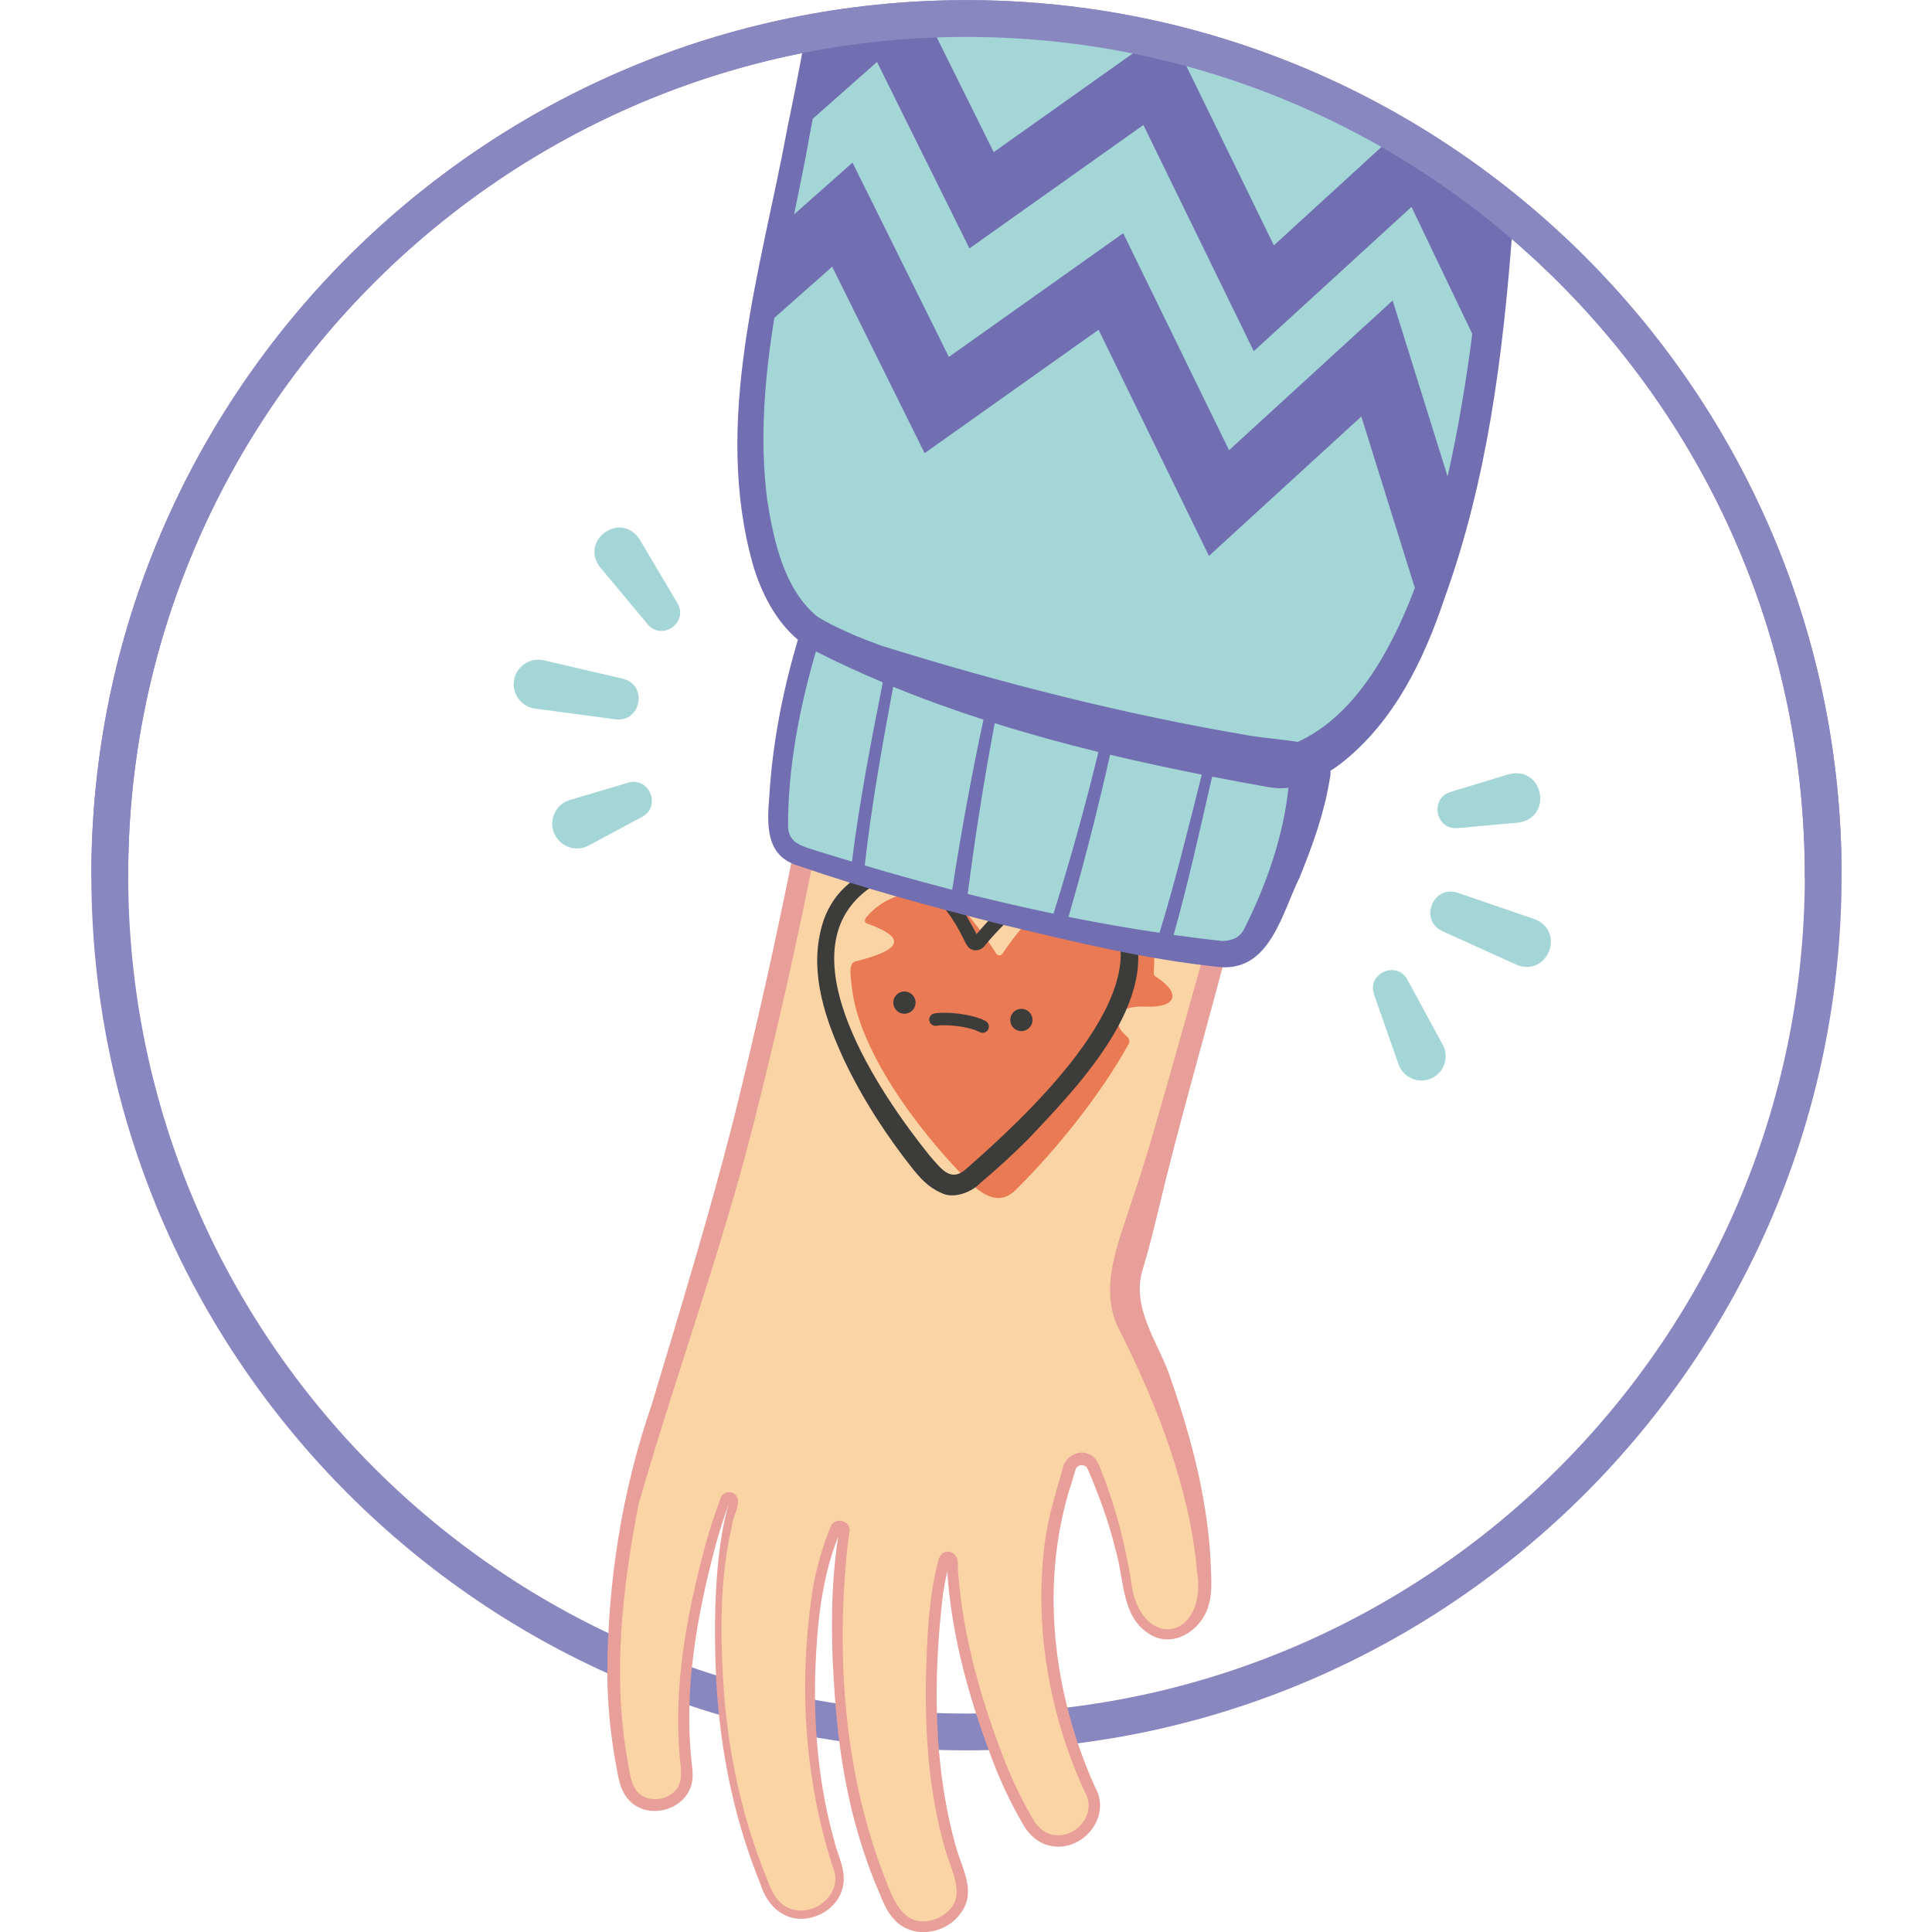 <?xml version="1.0" encoding="utf-8"?>
<!-- Generator: Adobe Illustrator 26.0.1, SVG Export Plug-In . SVG Version: 6.00 Build 0)  -->
<svg version="1.1" id="Layer_1" xmlns="http://www.w3.org/2000/svg" xmlns:xlink="http://www.w3.org/1999/xlink" x="0px" y="0px"
	 viewBox="0 0 600 600" style="enable-background:new 0 0 600 600;" xml:space="preserve">
<style type="text/css">
	.st0{fill:#8987C0;}
	.st1{fill:#FBD4A5;}
	.st2{fill:#E99F99;}
	.st3{fill:#E97A53;}
	.st4{fill:#3C3C3B;}
	.st5{fill:#A4D6D7;}
	.st6{fill:#716FB1;}
	.st7{fill:#BFDEF5;}
	.st8{fill:#FFD77F;}
	.st9{fill:#FBC67A;}
	.st10{fill:#FFFFFF;}
	.st11{opacity:0.24;fill:#E42135;}
	.st12{fill:#B1C7E5;}
	.st13{opacity:0.77;}
	.st14{fill:#9AC8E4;}
	.st15{fill:#6267AC;}
	.st16{fill:#798EC7;}
	.st17{fill:#D7EDF8;}
	.st18{fill:#1D62AC;}
	.st19{fill:#ABC0E1;}
	.st20{fill:#B0CF70;}
	.st21{fill:#8DBA70;}
	.st22{fill:#FFE657;}
</style>
<g>
	<g>
		<path class="st0" d="M300.15,543.59c-149.86,0-271.78-121.92-271.78-271.78C28.38,121.96,150.3,0.04,300.15,0.04
			c149.86,0,271.78,121.92,271.78,271.78C571.93,421.67,450.01,543.59,300.15,543.59z M300.15,11.47
			c-143.55,0-260.34,116.79-260.34,260.34S156.6,532.16,300.15,532.16S560.5,415.37,560.5,271.82S443.71,11.47,300.15,11.47z"/>
	</g>
	<g>
		<g>
			<path class="st1" d="M433.47,66.46L330.88,8.42c-16-2.56-32.51-3.55-49.52-2.7c-2.73,62.51-9.65,125.47-18.85,186.76
				c-10.87,68.01-24.85,137.94-44.97,203.21l-13.91,45.35c-0.57,1.84-1.24,3.65-1.9,5.46c-2.67,7.28-4.23,15.24-5.57,20.37
				c-5.41,28.96-8.43,57.3-1.87,86.62c3.24,11.7,20.78,7.99,18.95-4.04c-3.18-24.49,2.17-51.97,9.15-75.74
				c0.87-2.83,1.91-5.49,2.85-8.12c0.48-1.34,3.12-0.78,2.46,1.3c-2.83,9.01-3.62,19.28-4.27,25.67
				c-1.72,32.91,2.06,64.97,15.3,95.51c6.36,13.09,26.19,4.76,21.24-8.95c-8.91-25.73-10.16-56.19-6.39-83.17
				c1.22-7.96,3.57-15.62,5.93-21.31c0.48-1.16,2.99-0.89,2.7,0.82c-1.42,8.28-1.92,17.92-2.26,23.68
				c0.15,32.3,2.68,63.2,16.94,93.09c7.07,12.95,26.75,3.56,21.08-10.09c-9.45-24.41-9.83-54.9-7.65-81.1
				c0.59-5.89,1.94-13.59,2.84-16.25c0.75-2.22,2.63-1.11,2.59,0.78c-0.31,14.45,8.88,56.36,24.12,81.24
				c7.69,11.47,25.16,0.92,18.54-11.23c-7.76-15.96-11.49-34.23-12.88-52.5c-0.98-12.88,0.39-25.84,4-38.24
				c0.87-2.98,1.74-5.95,2.6-8.93c1.04-3.58,6.02-3.81,7.41-0.35c4.66,11.62,7.4,18.71,10.86,38.18
				c3.74,21.02,23.74,15.85,23.77-0.48c-0.63-22.73-6.4-42.79-14.22-63.48c-2.46-6.1-5.1-12.1-8-17.95
				c-2.89-5.82-3.46-12.51-1.68-18.76C381.22,284.88,410.41,176.36,433.47,66.46z"/>
			<path class="st2" d="M337.01,9.48c-3.92-0.73-7.87-1.39-11.85-1.93l105.95,59.95c-10.87,51.15-23.22,101.99-36.54,152.56
				c-9.6,36.83-21.04,77.7-31.46,114.49c-3.63,12.68-7.13,25.41-11.45,37.9c-4.13,13.24-11.11,28.08-3.59,41.43
				c11.42,22.9,21.31,48.19,23.65,73.82c3.6,22.13-18.3,25.63-20.57,2.46c-1.97-11.45-4.86-22.86-9.25-33.65
				c-0.53-1.74-1.73-4.27-3.84-4.94c-3.38-1.59-7.62,1.19-8.04,4.61l-0.69,2.38c-1.87,6.27-3.75,12.83-4.72,19.46
				c-3.62,26.5,1.04,54.05,12.22,78.35c4.45,7.38-3.76,15.88-11.28,13.02c-1.71-0.69-3.08-2.04-4.21-3.53
				c-3.34-5.63-6.27-11.51-8.75-17.6c-7.66-19.31-13.59-39.77-15.08-60.54c-0.13-1.38,0.24-2.34-0.41-3.96
				c-1.13-2.74-4.77-2.4-5.54,0.35c-3.31,12.04-3.6,24.51-4.01,36.89c-0.28,17.84,0.94,35.92,5.97,53.26
				c2.39,8.28,7.64,16.16-2.04,21.35c-9.97,4.17-13.65-4.29-16.55-12.06c-12.84-32.65-15.38-69.36-11.66-104.02
				c0.13-0.98,0.53-3.31,0.62-4.33c0.04-2.72-3.64-3.88-5.37-2c-0.38,0.38-0.55,0.84-0.71,1.25c-2.29,5.74-4.07,11.8-5.22,17.86
				c-4.77,29.8-2.99,60.66,6.66,89.33c1.51,7.19-6.4,13.33-13.22,11.31c-4.11-1.04-6.28-5.17-7.61-8.87
				c-7.61-18.35-11.95-37.96-13.54-57.76c-1.24-17.58-1.54-35.55,2.47-52.7c0.21-2.94,3.14-6.76,1.19-9.29
				c-1.65-1.79-4.51-0.85-4.93,1.42c-1.45,3.89-3.59,10.33-4.62,14.37c-5.83,21.54-9.91,43.99-7.84,66.39
				c0.51,3.69,1.03,8.1-2.48,10.53c-2.87,2.22-7.41,2.33-10.09,0.04c-2.99-2.65-3.03-7.36-3.83-11.12
				c-4.51-26.16-1.44-52.74,3.53-78.69c10.93-38.24,25.93-79.19,35.78-118.39c28.49-112.21,44.93-227.58,49.46-343.25
				c-1.5,0.06-2.99,0.11-4.5,0.2c-6.08,115.09-23.34,229.64-51.11,341.46c-7.32,28.84-16.95,60.45-25.58,89.12
				c-9.22,26.7-13.62,55.04-13.73,83.38c0.07,8.98,0.89,17.96,2.43,26.82c0.97,4.68,1.17,9.92,5.2,13.31
				c6.44,5.35,17.36,1.6,18.7-6.64c0.43-2.04-0.04-5.14-0.27-7.13c-2.17-21.93,1.72-44.02,7.31-65.22
				c0.98-3.97,3.05-10.35,4.45-14.18c-4.75,15.3-5.01,40.97-3.69,59.75c1.51,20.01,5.8,39.92,13.42,58.55
				c2.27,7.52,8.45,12.63,16.46,10.28c4.66-1.28,8.77-5.36,9.33-10.42c0.62-4.7-1.92-8.95-2.91-13.42
				c-4.74-16.95-6.35-34.72-5.84-52.32c0.5-14.25,1.86-28.62,7.1-41.94c-2.77,18.31-2.17,37.03-0.55,55.42
				c1.62,17.78,5.28,35.55,12.08,52.19c1.95,4.29,3.07,8.84,6.82,12.2c5.94,5.29,15.79,3.21,19.98-3.27
				c4.64-6.59-0.07-13.89-1.81-20.45c-7.05-25.29-7.06-52.56-3.92-78.56c0.36-2.22,0.78-4.53,1.29-6.77
				c1.34,20.93,7.48,42.07,15.21,61.63c2.55,6.25,5.57,12.33,9.03,18.15c1.5,2.06,3.4,3.9,5.86,4.89
				c10.7,4.16,21.57-7.93,15.7-17.88c-13.2-29.37-17.29-64.22-6.92-95.13c0.47-1.45,0.93-3.6,1.33-3.93
				c0.74-0.97,2.59-0.93,3.25,0.2c0.16,0.23,0.58,1.31,0.86,1.98c3.16,7.49,5.97,15.26,7.88,23.17c2.9,9.34,1.61,22.38,12.14,27.23
				c7.47,3.16,15.45-3.2,16.99-10.43c0.96-3.4,0.65-6.97,0.57-10.44c-0.67-20.16-5.75-39.83-12.35-58.81
				c-3.55-11.26-12.83-22.37-8.77-34.64c1.92-6.32,3.46-12.75,5.02-19.17c5.34-22.64,14.24-53.72,20.28-76.61
				c20.5-77.11,39.31-154.68,55.57-232.8l-1.32-0.75C434.43,64.66,380.46,34.08,337.01,9.48z"/>
		</g>
		<g>
			<g>
				<path class="st3" d="M353.84,283.92c-8.01-9.15-22.16-9.56-31.12-1.34c-3.37,3.09-7.4,7.59-11.38,13.57
					c-0.47,0.7-1.49,0.72-1.94,0.01c-2.47-3.85-5.11-7.6-8.06-11.15c-10.15-10.83-24.42-9.46-32.25-0.21
					c-0.76,0.9-0.54,1.74,0.08,1.96c10.96,3.93,12.88,7.75-3.55,11.82c-2.27,0.56-1.36,5.09-1.1,7.72
					c1.94,19.33,19.88,44.05,36.09,60.39c6.32,6.37,10.89,6.77,14.94,2.75c12.83-12.74,26.22-29.53,34.81-44.93
					c0.66-1.03,0.35-2-0.26-2.5c-5.06-4.16-4.29-9.87,5.69-9.4c9.45,0.45,11.42-4.06,2.94-9.45c-0.52-0.33-0.44-1.59-0.39-2.18
					C358.91,294.33,357.64,288.27,353.84,283.92z"/>
			</g>
			<g>
				<path class="st4" d="M345.4,285.79c-7.12-10.47-22.88-10.01-31.1-1c-2.96,2.62-5.76,5.61-8.29,8.67
					c-1.09,1.71-3.55,2.3-5.14,0.83c-1.18-1.39-0.95-1.56-1.65-2.73c-5.65-11.77-16.01-23.02-29.68-15.37
					c-26.54,19.62,3.93,63.76,19.2,82.75c3.66,4.13,6.58,8.63,11.74,3.7C317.32,347.86,358.91,309.89,345.4,285.79L345.4,285.79z
					 M349.47,282.85c14.69,24.69-14.37,54.21-30.27,71.03c-4.73,4.71-9.63,9.23-14.76,13.52c-2.52,2.74-8.25,5.12-12.14,3.07
					c-4.09-1.79-6.56-4.69-8.72-7.32c-8.33-10.51-15.65-21.78-21.44-33.95c-5.67-12.3-10.53-26.11-7.33-39.93
					c4.31-20.28,28.42-27.85,41.61-10.59c2.71,3.74,5.88,9.33,7.32,12.45c-0.43-0.39-1.05-0.34-1.39,0.06c0,0,0.36-0.43,0.36-0.43
					c4.96-5.81,10.33-11.83,17.31-15.22C330,270.79,342.88,273.73,349.47,282.85L349.47,282.85z"/>
			</g>
			<g>
				<circle class="st4" cx="280.88" cy="311.37" r="3.46"/>
			</g>
			<g>
				<circle class="st4" cx="317.2" cy="316.76" r="3.46"/>
			</g>
			<g>
				<path class="st4" d="M305.16,320.75c-0.3,0-0.61-0.07-0.9-0.22c-3.54-1.85-10.48-2.46-13.43-1.98c-1.06,0.19-2.06-0.54-2.23-1.6
					c-0.17-1.06,0.54-2.06,1.6-2.23c3.51-0.58,11.43,0.05,15.86,2.36c0.95,0.49,1.32,1.67,0.82,2.62
					C306.53,320.37,305.86,320.75,305.16,320.75z"/>
			</g>
		</g>
	</g>
	<g>
		<g>
			<path class="st5" d="M406.94,237.13c0.22,14.76-10.2,42.25-17.12,54.04c-2.27,3.87-6.91,5.47-11.39,5.1
				c-24.86-2.05-89.96-16.53-130.05-30.52c-4.2-1.47-6.67-4.57-6.71-9.52c-0.21-28.66,9.98-59.36,9.98-59.36
				C278.25,205.93,369.2,233.37,406.94,237.13z"/>
		</g>
		<path class="st5" d="M254.18,8.65c-8.85,49.54-21.83,97.86-21.28,131.13c0.22,13.2,3.13,47.76,21,57.41
			c36.7,19.8,105.44,35.19,142.18,41.17c11.92,1.94,32.6-15.98,43.38-42.65c17.31-42.86,22.82-84.27,25.96-127.12
			C406.91,25.54,335.82-4.79,254.18,8.65z"/>
		<path class="st6" d="M429.69,45.03L395.62,76.2l-28.97-59.37c-3.57-1.11-7.18-2.14-10.81-3.1L308.6,47.25L287.87,5.45
			c-12.21,0.28-24.69,1.52-37.41,3.81c-1.82,10.09-3.78,20.15-5.88,30.2c-8.18,44.42-23.56,91.35-10.56,136.56
			c2.44,8,6.88,16.94,13.78,22.65c-4.75,15.97-7.92,32.3-8.91,48.93c-0.7,8.6-1.15,18.34,9.1,21.28
			c20.55,7.14,41.59,12.78,62.65,18.13c22.7,5.44,45.48,11.06,68.77,13.38c15.17,0.76,18.74-16.89,24.24-28
			c3.95-9.76,7.62-19.84,9.3-30.36c0.2-0.6,0.27-1.56,0.26-2.65c1.07-0.7,2.11-1.43,3.09-2.16c16.58-12.89,25.91-32.26,32.35-51.53
			c13.26-36.69,18.1-75.3,21.02-113.92C456.95,62.16,443.62,53.14,429.69,45.03z M254.1,264.38c-4.36-1.46-9.44-2.24-9.36-8.03
			c-0.01-18.22,3.55-36.55,8.65-54.04c6.82,3.46,13.75,6.64,20.77,9.6c-3.65,18.49-7.24,36.89-9.59,55.66
			C261.09,266.52,257.58,265.48,254.1,264.38z M268.56,268.79c2.05-18.54,5.42-37.09,8.82-55.51c9.21,3.77,18.57,7.15,28.05,10.21
			c-3.77,17.53-6.97,35.11-9.72,52.84C286.61,273.97,277.55,271.46,268.56,268.79z M300.53,277.61c2.29-17.71,5.07-35.45,8.39-53.01
			c10.62,3.33,21.37,6.29,32.2,8.93c-4.07,16.87-8.8,33.68-13.94,50.22C318.27,281.88,309.37,279.85,300.53,277.61z M331.83,284.75
			c2.8-9.57,5.36-19.16,7.8-28.8c1.79-7.16,3.5-14.34,5.11-21.56c9.45,2.25,18.96,4.29,28.48,6.17
			c-3.97,15.83-8.67,34.84-13.13,49.12C350.64,288.28,341.21,286.65,331.83,284.75z M386.5,288.27c-1.3,2.82-3.71,3.89-6.96,3.97
			c-5.03-0.55-10.05-1.19-15.07-1.89c4.2-14.68,8.35-33.32,11.96-49.15c5.76,1.12,11.53,2.18,17.29,3.21
			c1.98,0.35,4.36,0.54,6.42,0.22C398.56,259.77,393.28,274.74,386.5,288.27z M403,230.41c-4.91-0.82-9.95-1.14-14.82-1.95
			c-38.72-6.51-77.01-16.26-114.56-27.96c-2.63-1.02-5.29-1.99-7.9-3.07c-4.1-1.79-8.31-3.67-12.05-6.05
			c-10.21-8.56-13.38-23.34-15.43-36.28c-2.38-18.88-0.78-37.66,2.24-56.38l17.96-15.89l28.71,57.91l54.02-38.33l34.28,70.24
			l47.32-43.3l16.63,53.25C430.85,205.22,419.14,223.11,403,230.41z M432.5,93.32L381.7,139.8l-32.88-67.37l-54.14,38.42
			L264.76,50.5l-18.14,16.06c1.76-8.57,3.52-17.12,5.03-25.67c0.26-1.33,0.52-2.67,0.77-4.01l19.94-17.64l28.71,57.91l54.02-38.33
			l34.28,70.25l48.98-44.82l18.88,39.45c-1.89,14.66-4.38,29.75-7.67,44.25L432.5,93.32z"/>
	</g>
	<g>
		<path class="st5" d="M199.45,253.66l-16.62,8.92c-3.74,2.01-8.41,0.6-10.42-3.14c-2.33-4.22-0.03-9.69,4.6-11.01
			c0,0,18.09-5.36,18.09-5.36C201.69,241.16,205.44,250.43,199.45,253.66L199.45,253.66z"/>
	</g>
	<g>
		<path class="st5" d="M191.15,223.4l-25-3.34c-4.17-0.56-7.11-4.39-6.55-8.57c0.57-4.43,4.94-7.45,9.29-6.42
			c0,0,24.56,5.71,24.56,5.71C201.29,212.71,199.12,224.36,191.15,223.4L191.15,223.4z"/>
	</g>
	<g>
		<path class="st5" d="M201.16,193.9l-14.75-17.68c-6.56-8.48,6.45-17.69,12.26-8.66c0,0,11.73,19.8,11.73,19.8
			C213.89,193.35,205.58,199.16,201.16,193.9L201.16,193.9z"/>
	</g>
	<g>
		<path class="st5" d="M450.46,245.95l18.05-5.49c10.82-2.82,14.03,13.56,2.93,15.02c0,0-18.79,1.7-18.79,1.7
			C445.81,257.77,443.95,247.94,450.46,245.95L450.46,245.95z"/>
	</g>
	<g>
		<path class="st5" d="M452.66,277.25l23.86,8.18c9.85,3.73,4.11,18.2-5.62,14.16c0,0-22.97-10.42-22.97-10.42
			C440.62,285.75,445.03,274.75,452.66,277.25L452.66,277.25z"/>
	</g>
	<g>
		<path class="st5" d="M437.06,304.21l10.99,20.23c1.99,3.65,0.63,8.23-3.02,10.21c-4.01,2.23-9.22,0.21-10.7-4.12
			c0,0-7.62-21.72-7.62-21.72C424.47,302.26,433.75,298.19,437.06,304.21L437.06,304.21z"/>
	</g>
	<g>
		<path class="st0" d="M566.21,277.53c-3.16,0-5.72-2.56-5.72-5.72c0-143.55-116.79-260.34-260.34-260.34S39.81,128.26,39.81,271.82
			c0,3.16-2.56,5.72-5.72,5.72c-3.16,0-5.72-2.56-5.72-5.72C28.38,121.96,150.3,0.04,300.15,0.04
			c149.86,0,271.78,121.92,271.78,271.78C571.93,274.97,569.37,277.53,566.21,277.53z"/>
	</g>
</g>
</svg>
